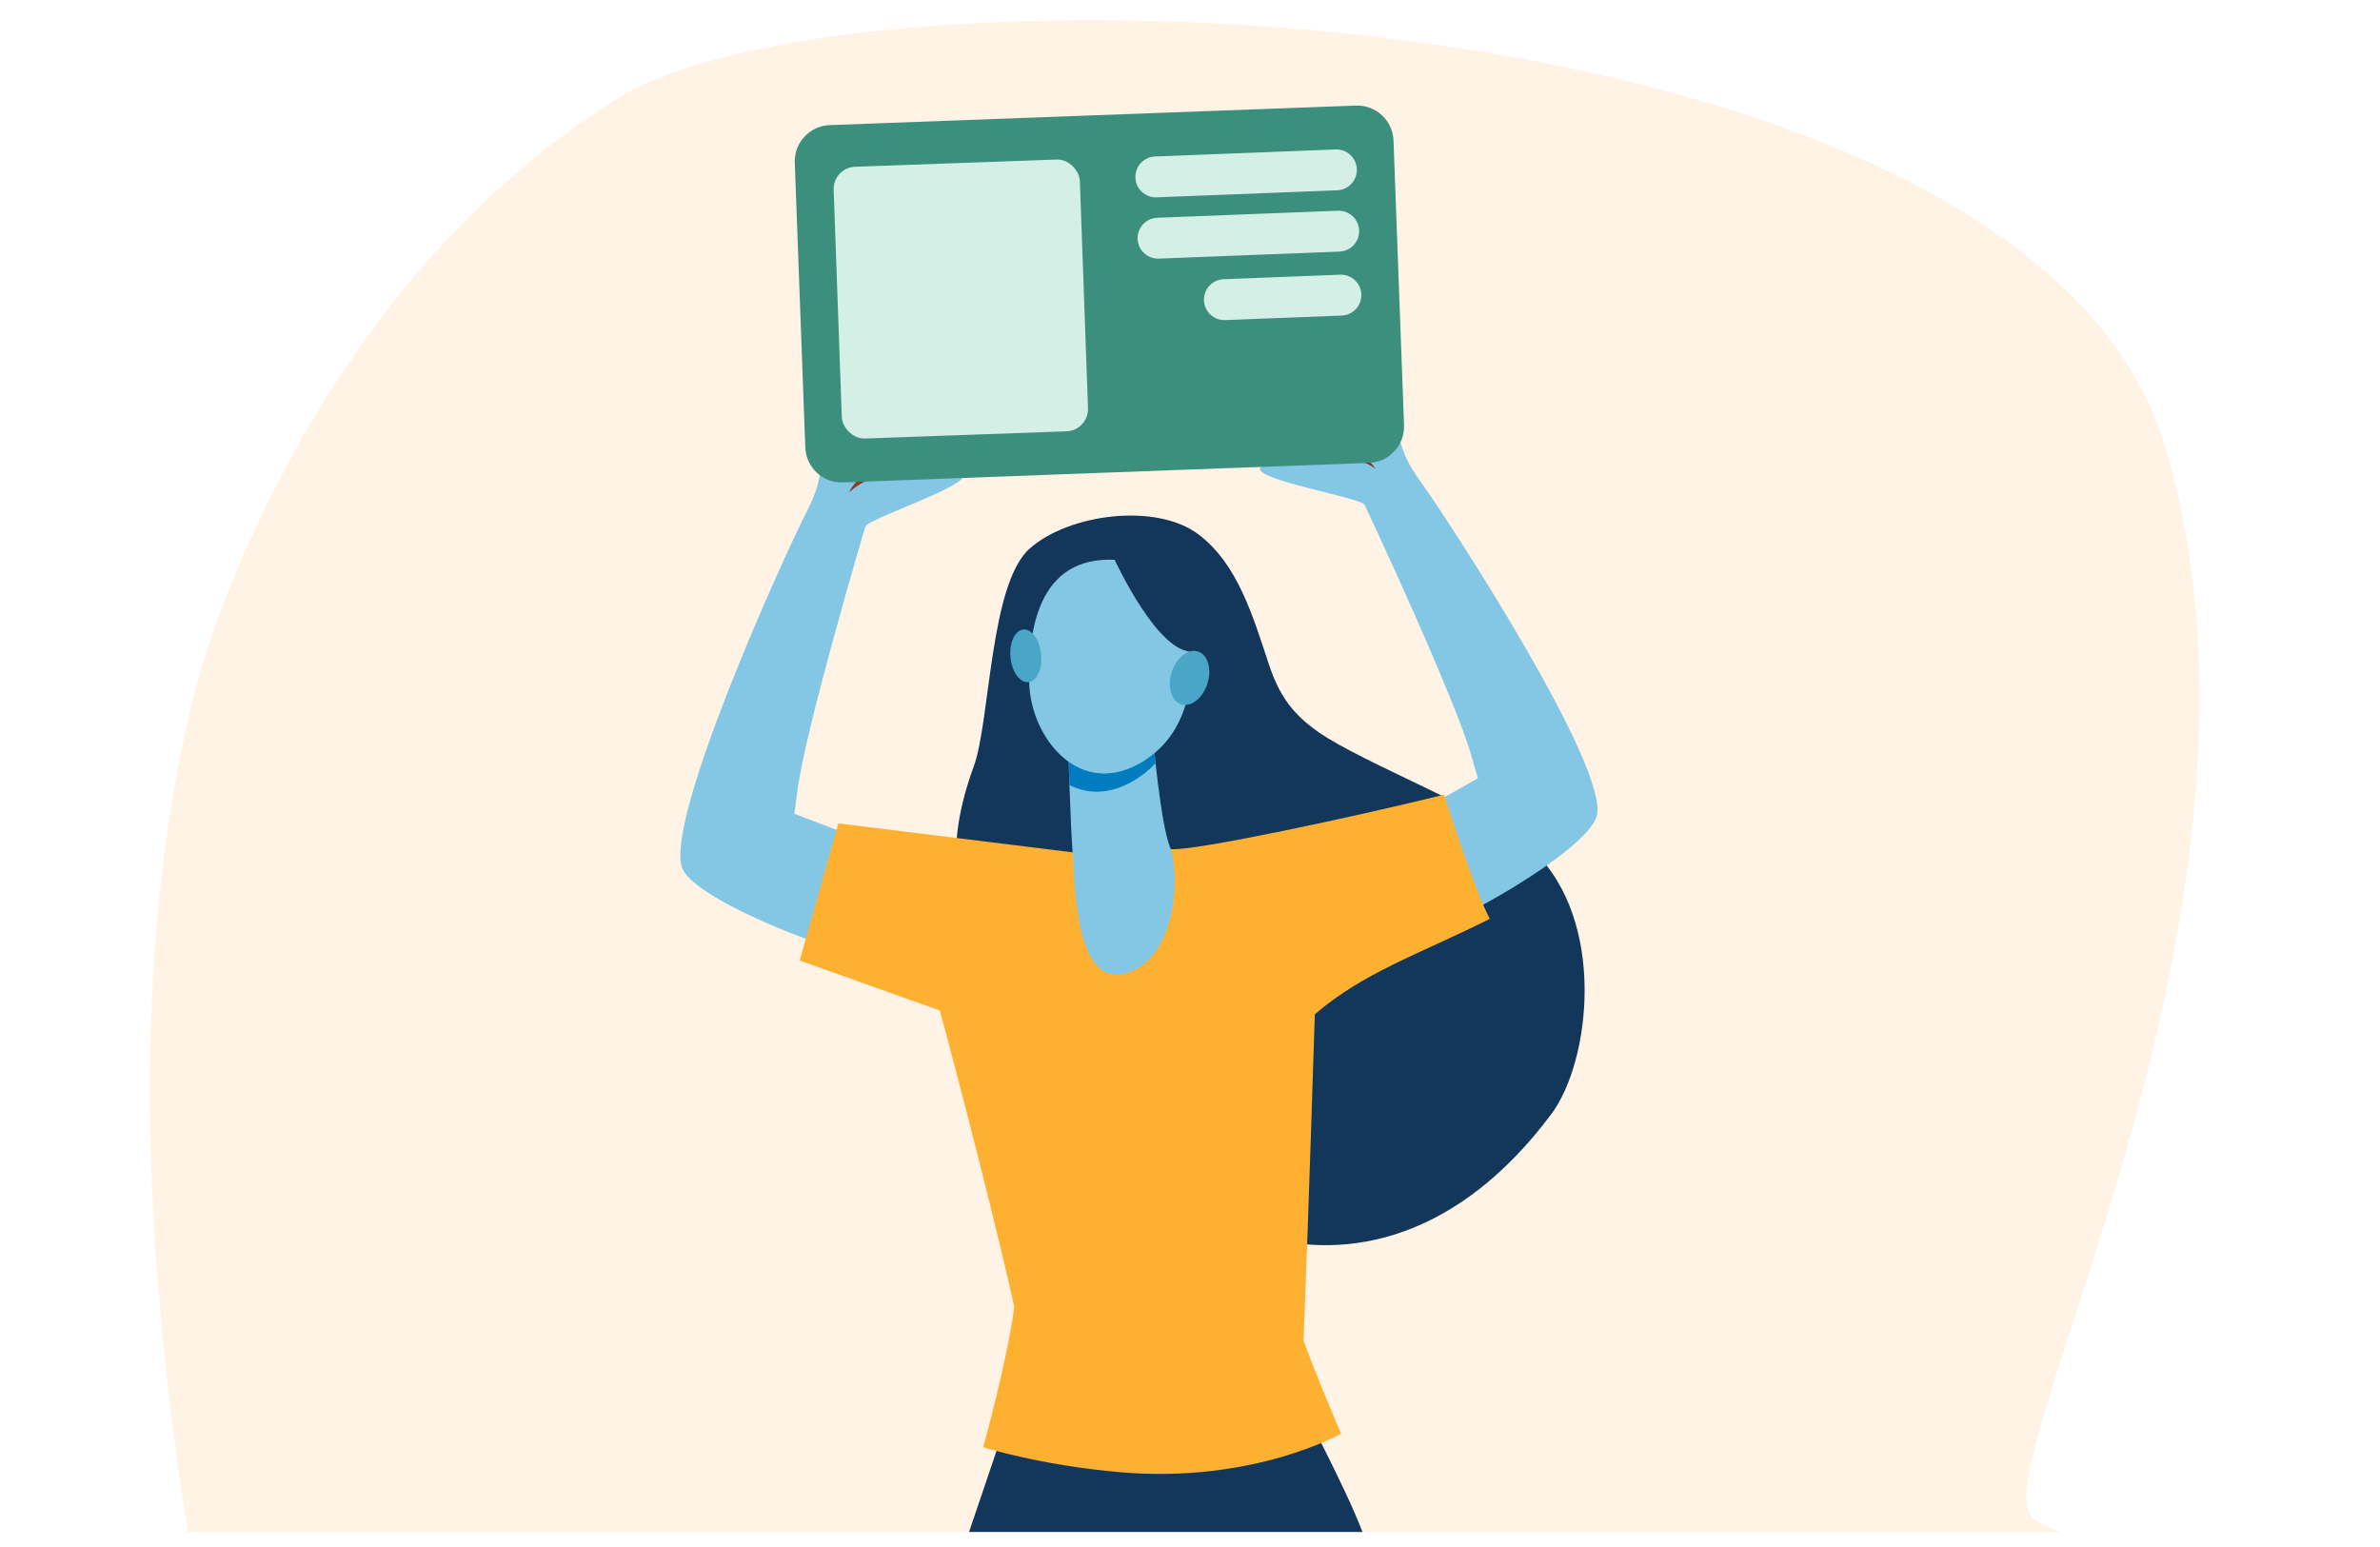 <?xml version="1.0" encoding="UTF-8"?>
<svg xmlns="http://www.w3.org/2000/svg" id="Layer_1" viewBox="0 0 2136.35 1388.82">
  <defs>
    <style>.cls-1{fill:#007cbf;}.cls-2{fill:#fff3e6;}.cls-3{fill:#feb131;}.cls-4{fill:#83c7e5;}.cls-5{fill:#d3efe6;}.cls-6{fill:#13375b;}.cls-7{fill:#3c8f7c;}.cls-8{fill:#873924;}.cls-9{fill:#4aa6c6;}</style>
  </defs>
  <path class="cls-2" d="M1849.68,1375.12c-8.11-2.93-16.05-6.58-23.63-11.34-55.66-34.99,241.72-545.45,117.68-962.09C1819.68-14.96,769.13-43.17,557.04,86.82,310.55,237.89,201.41,518.76,175.38,619.55c-63.42,245.55-42.4,533.12-6.72,755.57H1849.68Z"></path>
  <path class="cls-6" d="M873.99,688.18c15.02-41.06,14.28-163.96,50.31-195.82,35.34-31.25,113.37-41.21,151.27-12.82,35.26,26.41,48.96,73.16,63.23,116.26,9.14,27.6,20.65,44.48,44.25,61.06,41.15,28.9,157.19,72.19,193.11,106.59,66.26,63.46,51.61,189.41,16.32,236.63-166.26,222.52-393.43,86.97-424.67-58.98-10.83-50.58-157.13-79.83-93.83-252.93Z"></path>
  <path class="cls-4" d="M1247.8,743.22l78.82-44.65c-2.28-7.55-4.14-13.91-5.43-18.66-13.54-49.99-93.04-220.27-96.35-226.78-3.31-6.51-99.49-22.46-93.66-33.07,5.83-10.61,48.41-1.28,50.45-6.87,4.71-12.88-50.53-110.1-41.65-111.71,16.62-3.02,37.66,60.81,45.19,57.99,7.52-2.82-28.35-64.5-17.45-73.55,10.9-9.05,28.28,61.61,34.86,62.28,6.58,.67-7.18-68.8,6.94-66.33,7.66,1.34,10.69,62.1,19.22,58.68,8.53-3.41,13.62-50.41,22.28-48.03,8.66,2.38-9.35,46.98-1.26,70.21,8.09,23.24,1.2,36.36,25.24,69.39,24.04,33.03,172.98,261.42,157.88,301.68-12.26,32.7-133.01,99.13-146.18,97.59-50.5-5.89-38.89-88.17-38.89-88.17Z"></path>
  <path class="cls-6" d="M869.83,1375.12l35.15-103.56,254.96-26.52s47.63,89.06,63.03,130.07h-353.14Z"></path>
  <path class="cls-4" d="M797.67,762.79l-84.63-32.31c1.12-7.81,2-14.37,2.57-19.27,5.89-51.45,58.93-231.74,61.23-238.67,2.3-6.94,95-37.13,87.64-46.75-7.35-9.62-48.05,5.99-50.91,.78-6.59-12.03,33.44-116.43,24.42-116.7-16.88-.49-28.11,65.77-35.97,64.12-7.86-1.66,18.35-68.03,6.21-75.34-12.13-7.31-18.72,65.15-25.12,66.81-6.41,1.65-3.23-69.1-16.81-64.54-7.37,2.48-1.25,63-10.2,60.9-8.95-2.1-21.03-47.79-29.23-44.15-8.2,3.65,16.29,45.04,11.78,69.23-4.51,24.19,4.27,36.13-14.54,72.39-18.81,36.26-131.79,284.41-110.82,321.96,17.03,30.48,146.38,78.05,159.17,74.55,49.04-13.4,25.21-93,25.21-93Z"></path>
  <path class="cls-8" d="M810.21,428.31s-34.23-15.95-48.09,13.86c0,0,20.13-21,48.09-13.86Z"></path>
  <path class="cls-3" d="M717.85,862.19l34.68-123.07,209.85,25.89s58.93-3.78,90.67-2.77c22.5,.71,157.9-27.8,243.17-48.9,.49,1.13,26.08,82.9,41.04,111.45-64.01,32.03-112.96,47.77-157.06,85.67-.02,.16-5.62,181.5-10.09,292.75,9.58,27.65,33.68,83.65,33.68,83.65,0,0-78.53,44.87-197.85,34.67-71.19-6.08-123.4-22.44-123.4-22.44,0,0,22.02-79.65,27.9-126.14-25.64-114.02-66.81-265.9-66.81-265.9l-125.79-44.87Z"></path>
  <path class="cls-4" d="M1034.9,661.44s6.74,77.73,15.41,99.27c8.67,21.54,7.36,99.01-39.51,112.99-46.87,13.98-46.03-85.43-47.97-108.46-1.94-23.03-4.08-98.36-4.08-98.36l76.15-5.44Z"></path>
  <path class="cls-1" d="M1037.26,685.02c-4.79,5.18-10.38,9.91-16.86,14.04-22.71,14.46-43.52,14.25-60.43,5.61-.72-20.52-1.21-37.79-1.21-37.79l76.15-5.44s.86,9.89,2.35,23.59Z"></path>
  <path class="cls-4" d="M1008.88,503.17s28.2,6.35,45.61,32.92c17.41,26.57,30.06,110.13-27.29,146.64-57.34,36.51-102.64-20.48-103.38-70.85-.74-50.37,10.05-117.6,85.06-108.71Z"></path>
  <path class="cls-9" d="M907.04,590.01c1.25,13.04,8.42,23.03,16.02,22.3,7.6-.73,12.74-11.89,11.5-24.93-1.25-13.04-8.42-23.03-16.02-22.3-7.6,.73-12.74,11.89-11.49,24.93Z"></path>
  <path class="cls-6" d="M997.7,496.54s35.95,80.63,67.53,87.83c31.58,7.2,31.12,47.77,31.12,47.77,0,0-.71-93.69-30.3-115.18-29.6-21.49-68.35-20.42-68.35-20.42Z"></path>
  <path class="cls-9" d="M1051.77,603.4c-4.16,13.09-.35,25.99,8.5,28.8,8.85,2.81,19.4-5.53,23.55-18.62,4.16-13.09,.35-25.99-8.5-28.8-8.85-2.81-19.39,5.53-23.55,18.62Z"></path>
  <path class="cls-8" d="M1185.21,414.41s31.45-20.91,49.63,6.48c0,0-23.05-17.74-49.63-6.48Z"></path>
  <g>
    <path class="cls-7" d="M713.41,146.11l9.44,255.52c.67,18,15.76,32.06,33.73,31.39l472.39-17.53h0c17.96-.67,31.98-15.8,31.32-33.81l-9.44-255.52c-.66-18-15.77-32.06-33.73-31.39l-472.39,17.53c-17.96,.67-31.98,15.8-31.32,33.81Z"></path>
    <g>
      <path class="cls-5" d="M1038.14,177.13l162.19-6.31c10.1-.37,17.99-8.89,17.61-19.01h0c-.37-10.13-8.87-18.03-18.97-17.66l-162.19,6.31c-10.1,.37-17.99,8.89-17.61,19.01h0c.37,10.13,8.87,18.03,18.97,17.66Z"></path>
      <path class="cls-5" d="M1040.11,232.14l162.25-6.31c10.1-.37,17.99-8.89,17.61-19.01h0c-.37-10.13-8.87-18.03-18.97-17.66l-162.25,6.31c-10.1,.37-17.99,8.89-17.61,19.02h0c.37,10.12,8.87,18.03,18.97,17.66Z"></path>
      <path class="cls-5" d="M1099.67,287.32l104.69-4.07c10.1-.37,17.99-8.89,17.61-19.02h0c-.37-10.13-8.87-18.03-18.97-17.66l-104.69,4.07c-10.1,.37-17.99,8.89-17.62,19.01h0c.37,10.13,8.87,18.03,18.97,17.66Z"></path>
      <rect class="cls-5" x="751.9" y="146.3" width="221.15" height="244.11" rx="20" ry="20" transform="translate(-9.06 31.09) rotate(-2.05)"></rect>
    </g>
  </g>
</svg>
